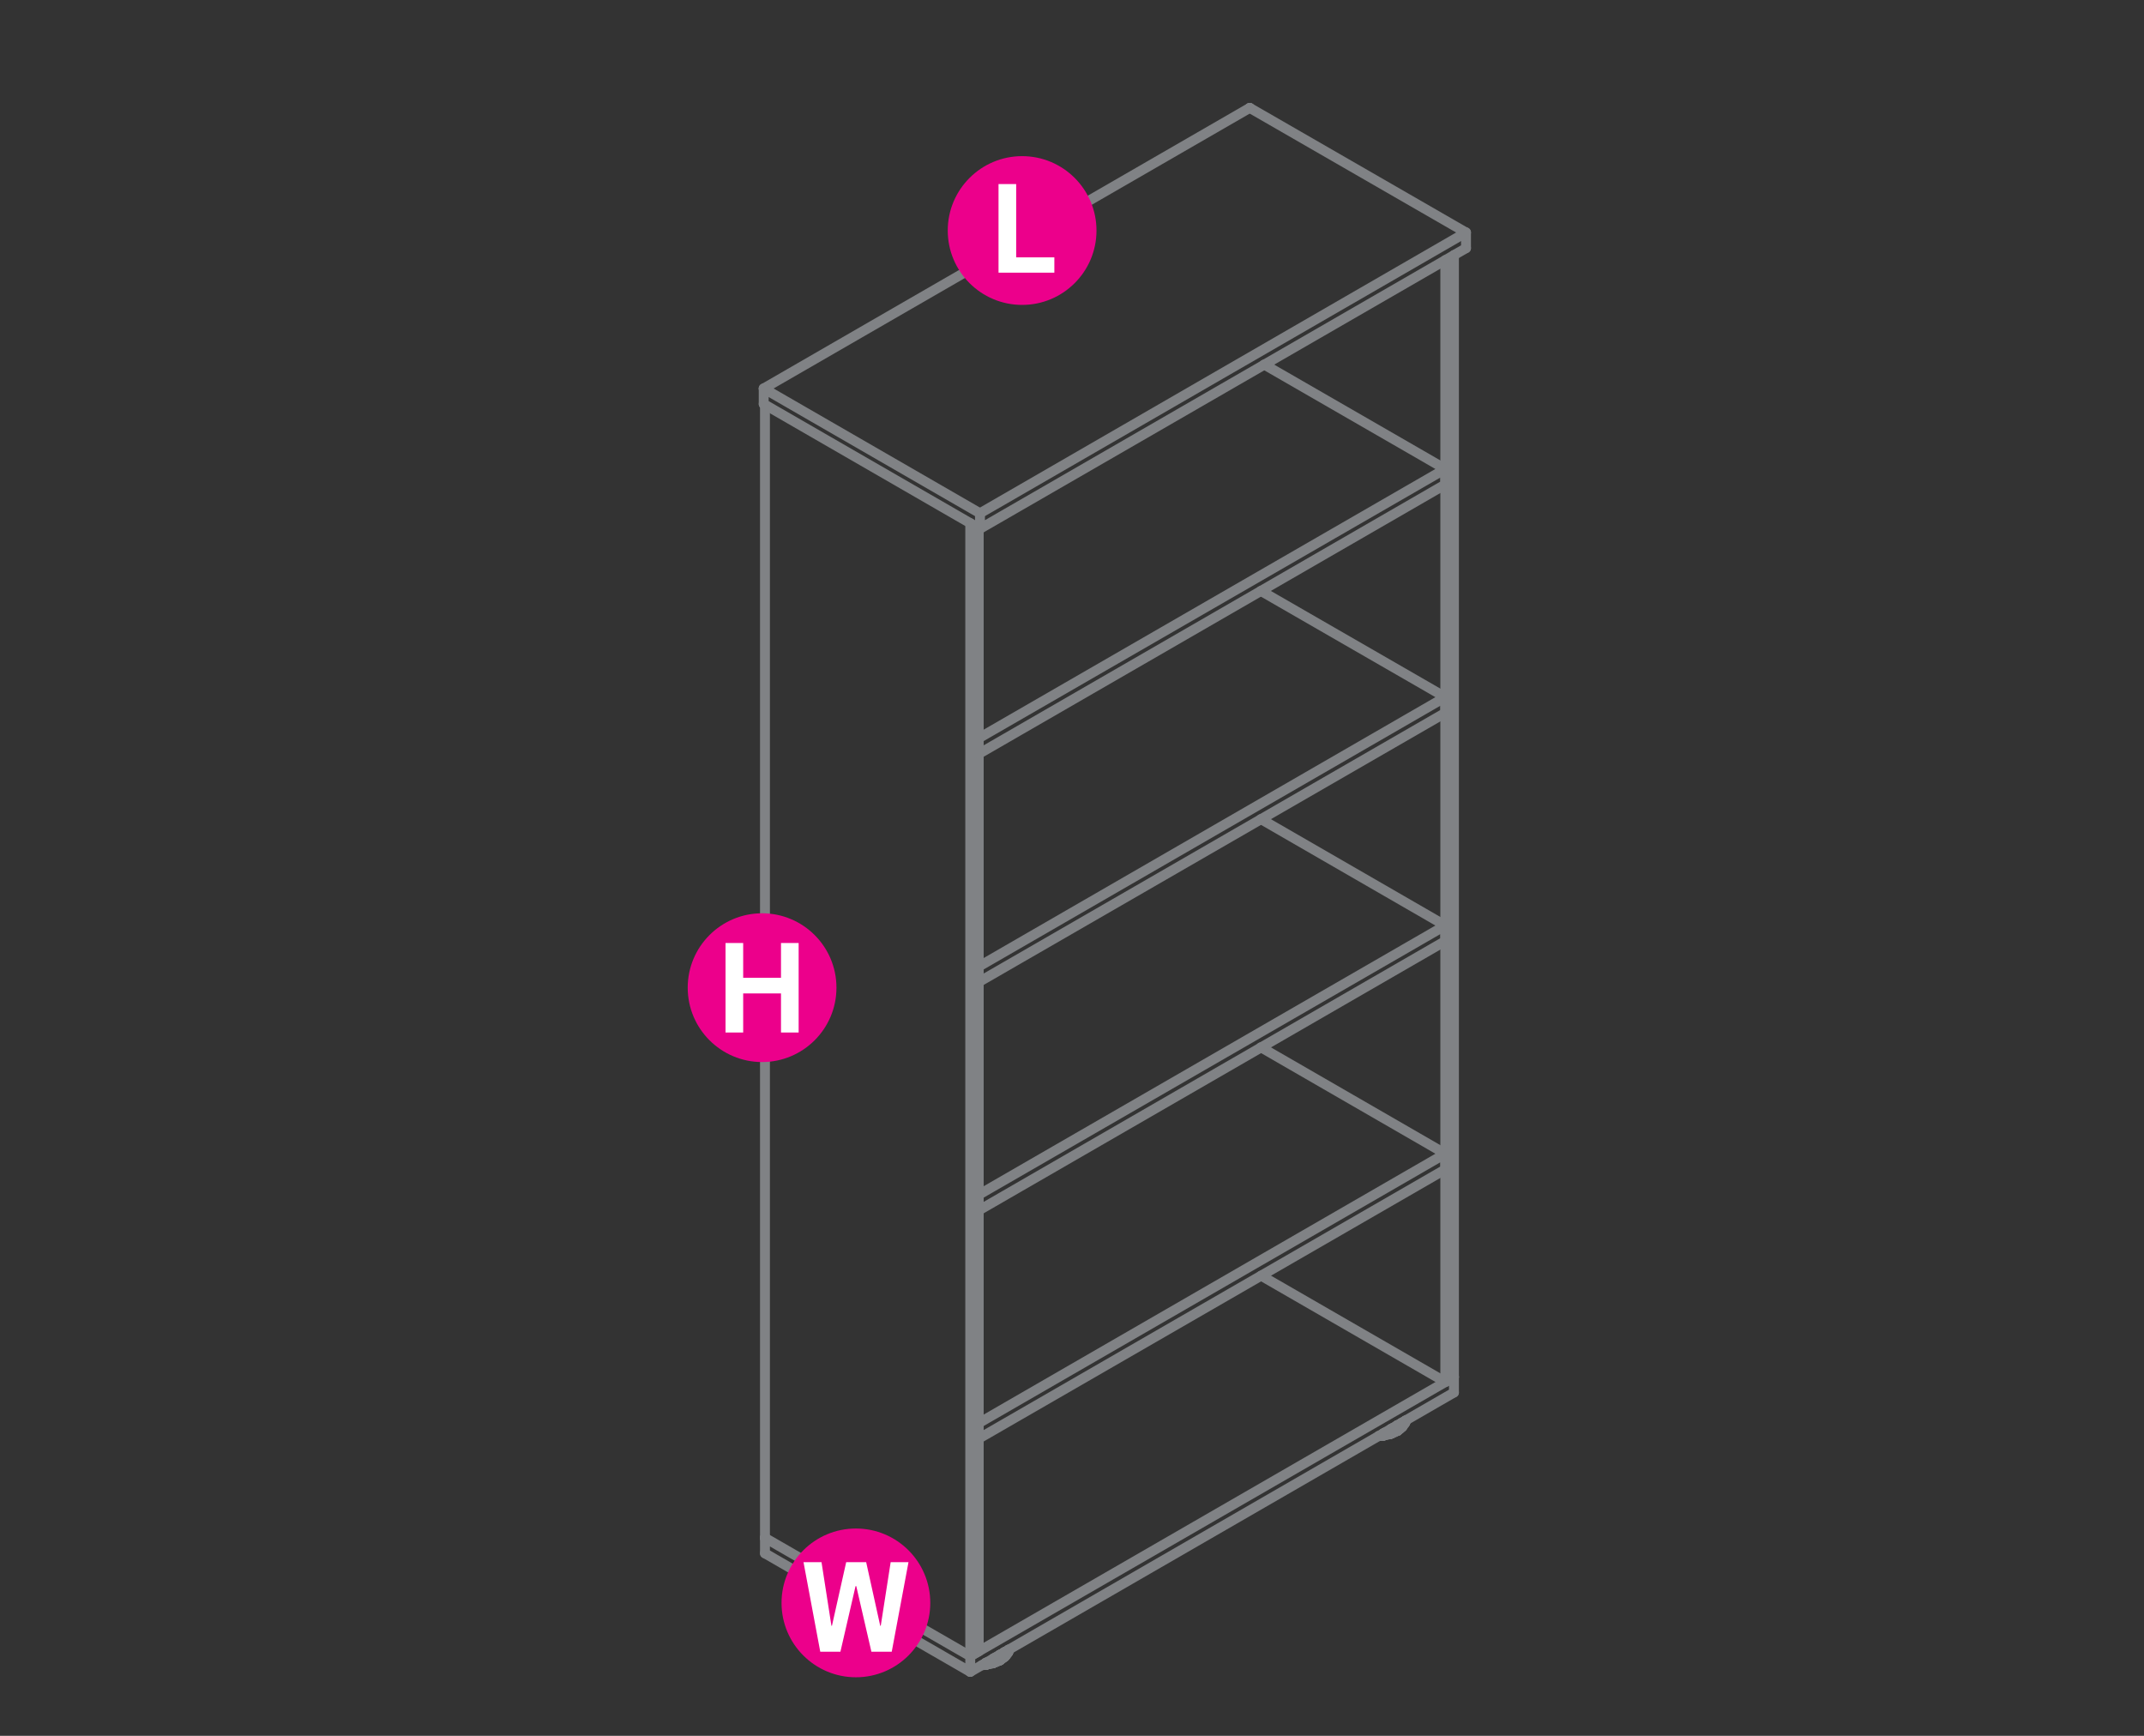<?xml version="1.0" encoding="utf-8"?>
<!-- Generator: Adobe Illustrator 16.0.0, SVG Export Plug-In . SVG Version: 6.00 Build 0)  -->
<!DOCTYPE svg PUBLIC "-//W3C//DTD SVG 1.1//EN" "http://www.w3.org/Graphics/SVG/1.1/DTD/svg11.dtd">
<svg version="1.1" id="Layer_1" xmlns="http://www.w3.org/2000/svg" xmlns:xlink="http://www.w3.org/1999/xlink" x="0px" y="0px"
	 width="1190.6px" height="963.8px" viewBox="0 0 1190.6 963.8" style="enable-background:new 0 0 1190.6 963.8;"
	 xml:space="preserve">
<rect x="0" y="0" width="1190.6" height="963.8" fill="#333333" stroke="none"/>
<style type="text/css">
<![CDATA[
	.st0{fill:#EC008B;}
	.st1{fill:none;stroke:#808285;stroke-width:5.5;stroke-linecap:round;stroke-linejoin:round;stroke-miterlimit:10;}
	.st2{fill:#FFFFFF;}
]]>
</style>
<g>
	<polyline class="st1" points="424.8,853.9 424.8,862.5 538.8,928.3 538.8,919.6 424.8,853.9 	"/>
	<polyline class="st1" points="807.4,764.6 807.4,773.2 538.8,928.3 	"/>
	<polyline class="st1" points="538.8,919.6 807.4,764.6 807.4,764.5 	"/>
	<line class="st1" x1="807.4" y1="773.1" x2="807.4" y2="773.2"/>
	<line class="st1" x1="538.8" y1="919.6" x2="538.8" y2="919.7"/>
	<line class="st1" x1="538.8" y1="928.3" x2="538.8" y2="928.3"/>
	<line class="st1" x1="424.8" y1="853.8" x2="424.8" y2="853.9"/>
	<line class="st1" x1="424.8" y1="862.4" x2="424.8" y2="862.5"/>
	<line class="st1" x1="424.8" y1="224.8" x2="424.8" y2="853.9"/>
	<polyline class="st1" points="543.5,916.9 538.8,919.6 538.8,290.5 	"/>
	<polyline class="st1" points="543.5,293.3 543.5,916.9 543.5,916.8 	"/>
	<line class="st1" x1="538.8" y1="919.6" x2="538.8" y2="919.7"/>
	<line class="st1" x1="424.8" y1="853.8" x2="424.8" y2="853.9"/>
	<polyline class="st1" points="700.3,708.3 802.6,767.3 807.4,764.6 807.4,141.6 	"/>
	<line class="st1" x1="802.6" y1="767.3" x2="802.6" y2="144.4"/>
	<line class="st1" x1="807.4" y1="764.5" x2="807.4" y2="764.6"/>
	<line class="st1" x1="802.6" y1="767.3" x2="802.6" y2="767.4"/>
	<polyline class="st1" points="802.6,640.5 802.6,640.6 802.6,649.3 543.5,798.8 543.5,790.2 802.6,640.6 700.2,581.5 	"/>
	<line class="st1" x1="802.6" y1="649.2" x2="802.6" y2="649.3"/>
	<line class="st1" x1="543.5" y1="790.1" x2="543.5" y2="790.2"/>
	<line class="st1" x1="543.5" y1="798.7" x2="543.5" y2="798.8"/>
	<polyline class="st1" points="802.6,513.8 802.6,513.9 802.6,522.5 543.5,672.1 543.5,663.4 802.6,513.9 700.2,454.8 	"/>
	<line class="st1" x1="802.6" y1="522.4" x2="802.6" y2="522.5"/>
	<line class="st1" x1="543.5" y1="663.3" x2="543.5" y2="663.4"/>
	<line class="st1" x1="543.5" y1="672.1" x2="543.5" y2="672.2"/>
	<polyline class="st1" points="802.6,387 802.6,387.1 802.6,395.8 543.5,545.3 543.5,536.7 802.6,387.1 700.2,328.1 	"/>
	<line class="st1" x1="802.6" y1="395.7" x2="802.6" y2="395.8"/>
	<line class="st1" x1="543.5" y1="536.7" x2="543.5" y2="536.8"/>
	<line class="st1" x1="543.5" y1="545.3" x2="543.5" y2="545.5"/>
	<polyline class="st1" points="802.6,260.3 802.6,260.4 802.6,269 543.5,418.6 543.5,409.9 802.6,260.4 702,202.4 	"/>
	<line class="st1" x1="802.6" y1="268.9" x2="802.6" y2="269"/>
	<line class="st1" x1="543.5" y1="409.9" x2="543.5" y2="410.1"/>
	<line class="st1" x1="543.5" y1="418.6" x2="543.5" y2="418.7"/>
	<line class="st1" x1="780.2" y1="790.2" x2="780.2" y2="788.9"/>
	<polyline class="st1" points="780.5,788.8 780.5,789.6 780.2,789.8 	"/>
	<line class="st1" x1="768.2" y1="797" x2="768.2" y2="795.9"/>
	<polyline class="st1" points="768.7,795.6 768.7,797 768.4,797 	"/>
	<polyline class="st1" points="769,795.4 769,796.8 768.7,797 	"/>
	<line class="st1" x1="772.3" y1="796.1" x2="772.3" y2="793.6"/>
	<polyline class="st1" points="772.6,793.3 772.6,796 772.4,796 	"/>
	<polyline class="st1" points="773,793.1 773,795.8 772.6,796 	"/>
	<polyline class="st1" points="776,791.4 776,794.5 775.7,794.5 	"/>
	<polyline class="st1" points="776.2,791.2 776.4,791.3 776.4,794.1 776,794.5 	"/>
	<polyline class="st1" points="778.4,792.5 777.9,793.1 777.2,793.6 776.5,794 	"/>
	<line class="st1" x1="777.2" y1="793.6" x2="776.4" y2="794.1"/>
	<line class="st1" x1="776" y1="794.5" x2="776.5" y2="794"/>
	<polyline class="st1" points="775.7,794.6 774.8,795 773.9,795.4 773,795.8 	"/>
	<line class="st1" x1="772.6" y1="796" x2="773.3" y2="795.7"/>
	<polyline class="st1" points="772.4,796 772.3,796.1 771.5,796.4 	"/>
	<polyline class="st1" points="772.3,796.1 772.1,796 771.1,796.4 770.1,796.6 769,796.8 	"/>
	<polyline class="st1" points="768.4,797 768.2,797 768.1,797 767,797.1 	"/>
	<line class="st1" x1="766.3" y1="797.3" x2="767.4" y2="797.1"/>
	<line class="st1" x1="767" y1="797.1" x2="765.8" y2="797.3"/>
	<line class="st1" x1="765.5" y1="797.4" x2="766.3" y2="797.3"/>
	<line class="st1" x1="765.8" y1="797.3" x2="765.7" y2="797.3"/>
	<polyline class="st1" points="780.2,790.2 779.9,790.7 779.4,791.4 778.9,792 778.4,792.4 	"/>
	<polyline class="st1" points="778,790.2 777.9,790.3 777.2,790.9 776.4,791.3 	"/>
	<polyline class="st1" points="775.6,791.5 775.7,791.8 774.8,792.2 773.9,792.7 773.4,792.9 	"/>
	<line class="st1" x1="778.4" y1="792.5" x2="778.4" y2="790"/>
	<line class="st1" x1="775.7" y1="794.6" x2="775.7" y2="791.8"/>
	<line class="st1" x1="772.1" y1="796" x2="772.1" y2="793.6"/>
	<line class="st1" x1="768.1" y1="797" x2="768.1" y2="795.9"/>
	<line class="st1" x1="778.9" y1="792" x2="778.9" y2="789.7"/>
	<polyline class="st1" points="780.7,788.6 780.7,788.9 780.5,789.6 	"/>
	<line class="st1" x1="775.7" y1="794.5" x2="776" y2="794.3"/>
	<polyline class="st1" points="774.2,795.4 773.3,795.7 772.4,796 771.5,796.4 770.5,796.6 769.4,796.8 768.4,797 767.4,797.1 	"/>
	<line class="st1" x1="780.5" y1="789.5" x2="780.5" y2="789.6"/>
	<line class="st1" x1="780.2" y1="790.1" x2="780.2" y2="790.2"/>
	<line class="st1" x1="778.9" y1="792" x2="778.9" y2="792.1"/>
	<line class="st1" x1="778.4" y1="792.4" x2="778.4" y2="792.5"/>
	<line class="st1" x1="776.4" y1="791.3" x2="776.4" y2="791.4"/>
	<line class="st1" x1="776.4" y1="794" x2="776.4" y2="794.1"/>
	<line class="st1" x1="776" y1="794.3" x2="776" y2="794.5"/>
	<line class="st1" x1="775.7" y1="791.8" x2="775.7" y2="791.9"/>
	<line class="st1" x1="775.7" y1="794.5" x2="775.7" y2="794.6"/>
	<line class="st1" x1="775.6" y1="794.6" x2="775.6" y2="794.7"/>
	<line class="st1" x1="773" y1="795.7" x2="773" y2="795.8"/>
	<line class="st1" x1="772.6" y1="795.9" x2="772.6" y2="796"/>
	<line class="st1" x1="772.4" y1="796" x2="772.4" y2="796.1"/>
	<line class="st1" x1="772.3" y1="796" x2="772.3" y2="796.1"/>
	<line class="st1" x1="772.1" y1="796" x2="772.1" y2="796.1"/>
	<line class="st1" x1="769" y1="796.8" x2="769" y2="796.9"/>
	<line class="st1" x1="768.7" y1="796.9" x2="768.7" y2="797"/>
	<line class="st1" x1="768.4" y1="797" x2="768.4" y2="797.1"/>
	<line class="st1" x1="768.2" y1="797" x2="768.2" y2="797.1"/>
	<line class="st1" x1="768.1" y1="796.9" x2="768.1" y2="797"/>
	<polyline class="st1" points="548.1,923 548.1,924.1 547.7,924.3 547.5,924.3 	"/>
	<line class="st1" x1="547.7" y1="924.3" x2="547.7" y2="923.1"/>
	<line class="st1" x1="547.3" y1="924.3" x2="547.3" y2="923.4"/>
	<polyline class="st1" points="560,916 560,917.2 559.7,917.5 	"/>
	<line class="st1" x1="559.7" y1="917.7" x2="559.7" y2="916.3"/>
	<polyline class="st1" points="558.3,917 558.3,919.5 557.9,919.9 557.7,920 	"/>
	<line class="st1" x1="557.9" y1="919.9" x2="557.9" y2="917.3"/>
	<polyline class="st1" points="555.4,918.7 555.6,918.8 555.6,921.5 555.2,921.9 555.1,922 	"/>
	<line class="st1" x1="555.2" y1="921.9" x2="555.2" y2="918.8"/>
	<line class="st1" x1="555.1" y1="922" x2="554.8" y2="922"/>
	<polyline class="st1" points="551.6,923.4 551.7,923.3 552.1,923.1 553.1,922.8 554,922.4 554.9,922 554.3,922.3 	"/>
	<polyline class="st1" points="557.7,920.1 557.2,920.5 556.4,921.1 555.6,921.5 	"/>
	<line class="st1" x1="555.7" y1="921.5" x2="556.4" y2="921.1"/>
	<polyline class="st1" points="559.7,917.7 559.3,918.4 558.9,919 558.3,919.5 	"/>
	<polyline class="st1" points="560.2,915.9 560.2,916.5 560,917.2 	"/>
	<polyline class="st1" points="551.6,923.4 551.3,923.4 550.2,923.7 549.2,924 548.1,924.1 	"/>
	<line class="st1" x1="547.5" y1="924.3" x2="548.5" y2="924.1"/>
	<polyline class="st1" points="554.8,919.1 554.9,919.2 554,919.6 553.1,920.1 552.9,920.2 	"/>
	<polyline class="st1" points="557.4,917.5 557.2,917.8 556.4,918.3 555.6,918.8 	"/>
	<line class="st1" x1="554.9" y1="922" x2="554.9" y2="919.2"/>
	<line class="st1" x1="557.7" y1="920.1" x2="557.7" y2="917.4"/>
	<line class="st1" x1="551.3" y1="923.4" x2="551.3" y2="921.1"/>
	<line class="st1" x1="552.1" y1="923.1" x2="552.1" y2="920.6"/>
	<line class="st1" x1="551.7" y1="923.3" x2="551.7" y2="920.9"/>
	<polyline class="st1" points="545.4,924.5 546.1,924.5 547.2,924.3 547.3,924.3 547.5,924.3 546.5,924.5 545.4,924.6 545.2,924.6 	
		"/>
	<line class="st1" x1="547.2" y1="924.3" x2="547.2" y2="923.4"/>
	<line class="st1" x1="557.7" y1="920" x2="557.9" y2="919.9"/>
	<polyline class="st1" points="555.7,921.5 555.1,922 554.3,922.3 553.4,922.8 552.5,923.1 551.6,923.4 550.6,923.7 549.5,924 
		548.5,924.1 	"/>
	<line class="st1" x1="560" y1="917.2" x2="560" y2="917.3"/>
	<line class="st1" x1="559.7" y1="917.6" x2="559.7" y2="917.7"/>
	<line class="st1" x1="558.3" y1="919.5" x2="558.3" y2="919.6"/>
	<line class="st1" x1="557.9" y1="919.9" x2="557.9" y2="920"/>
	<line class="st1" x1="557.7" y1="920" x2="557.7" y2="920.1"/>
	<line class="st1" x1="555.6" y1="918.7" x2="555.6" y2="918.8"/>
	<line class="st1" x1="555.6" y1="921.5" x2="555.6" y2="921.7"/>
	<line class="st1" x1="555.2" y1="921.8" x2="555.2" y2="921.9"/>
	<line class="st1" x1="555.1" y1="921.9" x2="555.1" y2="922"/>
	<line class="st1" x1="554.9" y1="919.2" x2="554.9" y2="919.3"/>
	<line class="st1" x1="554.9" y1="921.9" x2="554.9" y2="922"/>
	<line class="st1" x1="554.8" y1="922.1" x2="554.8" y2="922.1"/>
	<line class="st1" x1="552.1" y1="923.1" x2="552.1" y2="923.2"/>
	<line class="st1" x1="551.7" y1="923.3" x2="551.7" y2="923.4"/>
	<line class="st1" x1="551.6" y1="923.3" x2="551.6" y2="923.4"/>
	<polyline class="st1" points="551.3,923.3 551.3,923.4 551.3,923.6 	"/>
	<line class="st1" x1="548.1" y1="924.1" x2="548.1" y2="924.2"/>
	<line class="st1" x1="547.7" y1="924.2" x2="547.7" y2="924.3"/>
	<line class="st1" x1="547.5" y1="924.3" x2="547.5" y2="924.5"/>
	<line class="st1" x1="547.3" y1="924.3" x2="547.3" y2="924.5"/>
	<line class="st1" x1="547.2" y1="924.2" x2="547.2" y2="924.3"/>
	<line class="st1" x1="694" y1="59.9" x2="424.1" y2="215.7"/>
	<polyline class="st1" points="694,59.9 814.1,129.1 814.1,137.8 544.2,293.6 424.1,224.3 424.1,215.7 544.2,285 544.2,293.6 	"/>
	<polyline class="st1" points="544.2,285 814.1,129.1 814.1,129 	"/>
	<line class="st1" x1="814.1" y1="137.7" x2="814.1" y2="137.8"/>
	<line class="st1" x1="694" y1="59.9" x2="694" y2="59.9"/>
	<line class="st1" x1="544.2" y1="284.9" x2="544.2" y2="285"/>
	<line class="st1" x1="544.2" y1="293.5" x2="544.2" y2="293.6"/>
	<line class="st1" x1="424.1" y1="215.7" x2="424.1" y2="215.8"/>
	<line class="st1" x1="424.1" y1="224.3" x2="424.1" y2="224.4"/>
</g>
<g>
	<g>
		<path class="st0" d="M608.9,128c0,22.8-18.5,41.3-41.3,41.3c-22.8,0-41.3-18.5-41.3-41.3s18.5-41.3,41.3-41.3
			C590.4,86.7,608.9,105.2,608.9,128z"/>
	</g>
	<g>
		<path class="st2" d="M554.5,151.4v-49.2h9.8v40.7h21.2v8.5H554.5z"/>
	</g>
</g>
<g>
	<g>
		<circle class="st0" cx="423.2" cy="548.4" r="41.3"/>
	</g>
	<g>
		<path class="st2" d="M402.9,573.3v-49.7h9.8v19.3h21v-19.3h9.8v49.7h-9.8v-21.7h-21v21.7H402.9z"/>
	</g>
</g>
<g>
	<g>
		<circle class="st0" cx="475.3" cy="890" r="41.3"/>
	</g>
	<g>
		<path class="st2" d="M495.2,917.1h-11.3l-8.4-36.4h-0.4l-8.4,36.4h-11.2l-9.3-49.7h10l5.5,35.3h0.3l7.9-35.3H481l7.8,35.3h0.3
			l5.5-35.3h9.9L495.2,917.1z"/>
	</g>
</g>
</svg>
